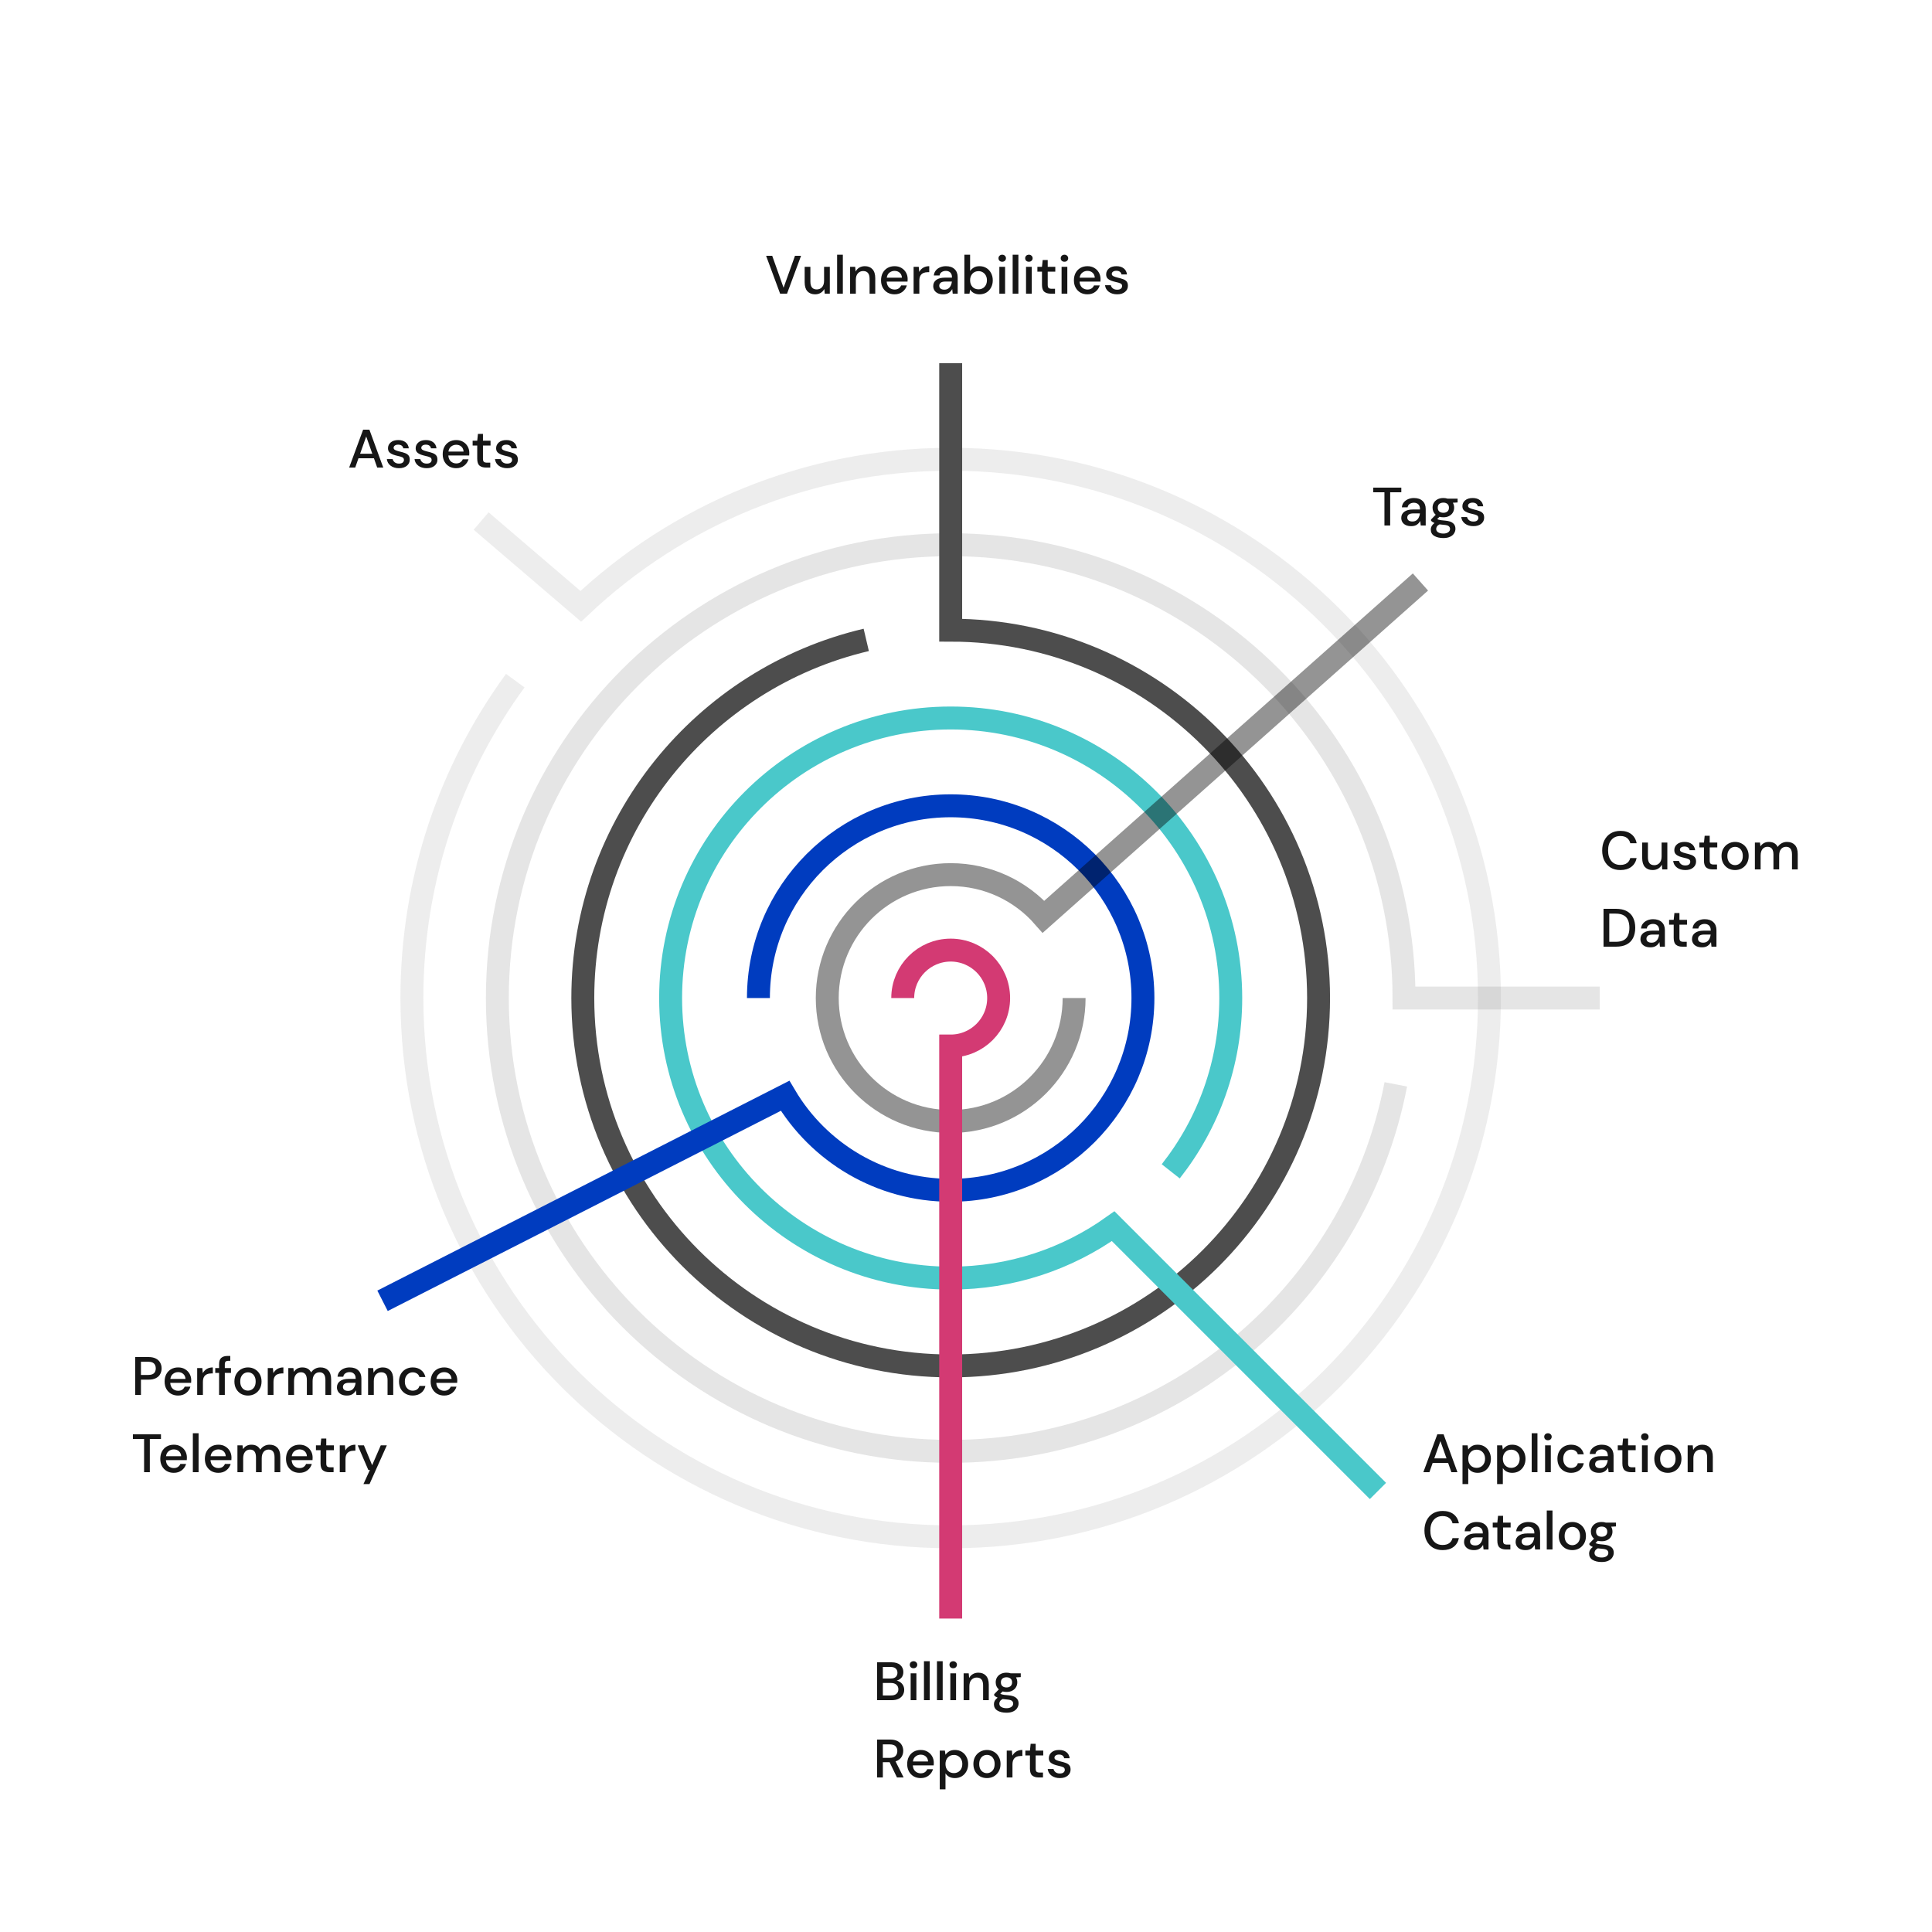 <svg width="500" height="500" viewBox="0 0 500 500" fill="none" xmlns="http://www.w3.org/2000/svg">
<path d="M124.517 134.844L150.306 156.912C175.281 133.321 208.969 118.858 246.035 118.858C323.043 118.858 385.47 181.285 385.47 258.293C385.47 335.301 323.043 397.728 246.035 397.728C169.027 397.728 106.6 335.301 106.6 258.293C106.6 227.581 116.53 199.188 133.353 176.15" stroke="#A5A5A5" stroke-opacity="0.2" stroke-width="5.933"/>
<path d="M414 258.292H363.357C363.357 193.497 310.831 140.971 246.036 140.971C181.241 140.971 128.715 193.497 128.715 258.292C128.715 323.087 181.241 375.613 246.036 375.613C303.194 375.613 350.805 334.739 361.234 280.626" stroke="#7D7D7D" stroke-opacity="0.2" stroke-width="5.933"/>
<path d="M246.037 94V163.087C298.619 163.087 341.245 205.713 341.245 258.294C341.245 310.876 298.619 353.502 246.037 353.502C193.455 353.502 150.829 310.876 150.829 258.294C150.829 213.232 182.135 175.482 224.184 165.606" stroke="#4D4D4D" stroke-width="5.933"/>
<path d="M356.613 385.859L288.09 317.336C276.231 325.798 261.715 330.776 246.037 330.776C206.007 330.776 173.556 298.325 173.556 258.295C173.556 218.265 206.007 185.814 246.037 185.814C286.067 185.814 318.518 218.265 318.518 258.295C318.518 275.226 312.713 290.8 302.985 303.138" stroke="#4AC8CA" stroke-width="5.933"/>
<path d="M196.28 258.293C196.28 230.814 218.556 208.538 246.035 208.538C273.513 208.538 295.789 230.814 295.789 258.293C295.789 285.771 273.513 308.047 246.035 308.047C227.791 308.047 211.841 298.229 203.181 283.587L99 336.646" stroke="#003CBF" stroke-width="5.933"/>
<path d="M277.978 258.295C277.978 275.936 263.677 290.237 246.036 290.237C228.395 290.237 214.094 275.936 214.094 258.295C214.094 240.654 228.395 226.353 246.036 226.353C255.618 226.353 264.214 230.572 270.068 237.254L367.609 150.619" stroke="black" stroke-opacity="0.42" stroke-width="5.933"/>
<path d="M233.626 258.296C233.626 251.442 239.183 245.886 246.037 245.886C252.891 245.886 258.447 251.442 258.447 258.296C258.447 265.15 252.891 270.707 246.037 270.707V418.877" stroke="#D33A73" stroke-width="5.933"/>
<path d="M226.994 440V430.2H230.69C231.707 430.2 232.477 430.438 233 430.914C233.523 431.39 233.784 431.987 233.784 432.706C233.784 433.331 233.616 433.831 233.28 434.204C232.944 434.568 232.538 434.815 232.062 434.946C232.435 435.021 232.767 435.17 233.056 435.394C233.355 435.618 233.588 435.898 233.756 436.234C233.924 436.57 234.008 436.934 234.008 437.326C234.008 437.83 233.882 438.287 233.63 438.698C233.387 439.099 233.028 439.417 232.552 439.65C232.076 439.883 231.493 440 230.802 440H226.994ZM228.478 434.4H230.508C231.077 434.4 231.511 434.269 231.81 434.008C232.109 433.737 232.258 433.369 232.258 432.902C232.258 432.445 232.109 432.081 231.81 431.81C231.521 431.539 231.077 431.404 230.48 431.404H228.478V434.4ZM228.478 438.782H230.606C231.203 438.782 231.665 438.642 231.992 438.362C232.328 438.082 232.496 437.69 232.496 437.186C232.496 436.682 232.323 436.285 231.978 435.996C231.633 435.697 231.166 435.548 230.578 435.548H228.478V438.782ZM236.419 431.74C236.139 431.74 235.905 431.656 235.719 431.488C235.541 431.311 235.453 431.091 235.453 430.83C235.453 430.569 235.541 430.354 235.719 430.186C235.905 430.009 236.139 429.92 236.419 429.92C236.699 429.92 236.927 430.009 237.105 430.186C237.291 430.354 237.385 430.569 237.385 430.83C237.385 431.091 237.291 431.311 237.105 431.488C236.927 431.656 236.699 431.74 236.419 431.74ZM235.677 440V433.056H237.161V440H235.677ZM239.12 440V429.92H240.604V440H239.12ZM242.483 440V429.92H243.967V440H242.483ZM246.686 431.74C246.406 431.74 246.173 431.656 245.986 431.488C245.809 431.311 245.72 431.091 245.72 430.83C245.72 430.569 245.809 430.354 245.986 430.186C246.173 430.009 246.406 429.92 246.686 429.92C246.966 429.92 247.195 430.009 247.372 430.186C247.559 430.354 247.652 430.569 247.652 430.83C247.652 431.091 247.559 431.311 247.372 431.488C247.195 431.656 246.966 431.74 246.686 431.74ZM245.944 440V433.056H247.428V440H245.944ZM249.387 440V433.056H250.703L250.815 434.274C251.03 433.845 251.343 433.509 251.753 433.266C252.173 433.014 252.654 432.888 253.195 432.888C254.035 432.888 254.693 433.149 255.169 433.672C255.655 434.195 255.897 434.974 255.897 436.01V440H254.427V436.164C254.427 434.82 253.877 434.148 252.775 434.148C252.225 434.148 251.767 434.344 251.403 434.736C251.049 435.128 250.871 435.688 250.871 436.416V440H249.387ZM260.487 437.872C260.123 437.872 259.787 437.83 259.479 437.746L258.877 438.334C258.98 438.399 259.106 438.455 259.255 438.502C259.404 438.549 259.614 438.591 259.885 438.628C260.156 438.665 260.524 438.703 260.991 438.74C261.915 438.824 262.582 439.048 262.993 439.412C263.404 439.767 263.609 440.243 263.609 440.84C263.609 441.251 263.497 441.638 263.273 442.002C263.058 442.375 262.718 442.674 262.251 442.898C261.794 443.131 261.206 443.248 260.487 443.248C259.516 443.248 258.728 443.061 258.121 442.688C257.524 442.324 257.225 441.769 257.225 441.022C257.225 440.733 257.3 440.443 257.449 440.154C257.608 439.874 257.855 439.608 258.191 439.356C257.995 439.272 257.822 439.183 257.673 439.09C257.533 438.987 257.407 438.885 257.295 438.782V438.446L258.499 437.214C257.958 436.747 257.687 436.136 257.687 435.38C257.687 434.923 257.794 434.507 258.009 434.134C258.233 433.751 258.555 433.448 258.975 433.224C259.395 433 259.899 432.888 260.487 432.888C260.879 432.888 261.243 432.944 261.579 433.056H264.169V434.036L262.937 434.106C263.161 434.489 263.273 434.913 263.273 435.38C263.273 435.847 263.161 436.267 262.937 436.64C262.722 437.013 262.405 437.312 261.985 437.536C261.574 437.76 261.075 437.872 260.487 437.872ZM260.487 436.71C260.916 436.71 261.262 436.598 261.523 436.374C261.794 436.141 261.929 435.814 261.929 435.394C261.929 434.965 261.794 434.638 261.523 434.414C261.262 434.19 260.916 434.078 260.487 434.078C260.048 434.078 259.694 434.19 259.423 434.414C259.162 434.638 259.031 434.965 259.031 435.394C259.031 435.814 259.162 436.141 259.423 436.374C259.694 436.598 260.048 436.71 260.487 436.71ZM258.625 440.882C258.625 441.283 258.802 441.582 259.157 441.778C259.512 441.983 259.955 442.086 260.487 442.086C261 442.086 261.416 441.974 261.733 441.75C262.05 441.535 262.209 441.246 262.209 440.882C262.209 440.611 262.102 440.378 261.887 440.182C261.672 439.995 261.266 439.879 260.669 439.832C260.221 439.804 259.824 439.762 259.479 439.706C259.152 439.883 258.928 440.075 258.807 440.28C258.686 440.485 258.625 440.686 258.625 440.882ZM226.994 460V450.2H230.368C231.143 450.2 231.777 450.331 232.272 450.592C232.776 450.853 233.149 451.208 233.392 451.656C233.635 452.095 233.756 452.585 233.756 453.126C233.756 453.733 233.593 454.283 233.266 454.778C232.949 455.273 232.449 455.627 231.768 455.842L233.854 460H232.132L230.228 456.052H228.478V460H226.994ZM228.478 454.932H230.284C230.956 454.932 231.446 454.769 231.754 454.442C232.071 454.115 232.23 453.691 232.23 453.168C232.23 452.645 232.076 452.23 231.768 451.922C231.46 451.605 230.961 451.446 230.27 451.446H228.478V454.932ZM238.28 460.168C237.598 460.168 236.992 460.019 236.46 459.72C235.937 459.412 235.526 458.987 235.228 458.446C234.929 457.905 234.78 457.275 234.78 456.556C234.78 455.828 234.924 455.189 235.214 454.638C235.512 454.087 235.923 453.658 236.446 453.35C236.978 453.042 237.594 452.888 238.294 452.888C238.975 452.888 239.568 453.042 240.072 453.35C240.576 453.649 240.968 454.05 241.248 454.554C241.528 455.058 241.668 455.613 241.668 456.22C241.668 456.313 241.663 456.416 241.654 456.528C241.654 456.631 241.649 456.747 241.64 456.878H236.236C236.282 457.55 236.502 458.063 236.894 458.418C237.295 458.763 237.757 458.936 238.28 458.936C238.7 458.936 239.05 458.843 239.33 458.656C239.619 458.46 239.834 458.199 239.974 457.872H241.458C241.271 458.525 240.898 459.071 240.338 459.51C239.787 459.949 239.101 460.168 238.28 460.168ZM238.28 454.106C237.785 454.106 237.346 454.255 236.964 454.554C236.581 454.843 236.348 455.282 236.264 455.87H240.184C240.156 455.329 239.964 454.899 239.61 454.582C239.255 454.265 238.812 454.106 238.28 454.106ZM243.208 463.08V453.056H244.538L244.692 454.134C244.916 453.807 245.224 453.518 245.616 453.266C246.008 453.014 246.512 452.888 247.128 452.888C247.8 452.888 248.392 453.047 248.906 453.364C249.419 453.681 249.82 454.115 250.11 454.666C250.408 455.217 250.558 455.842 250.558 456.542C250.558 457.242 250.408 457.867 250.11 458.418C249.82 458.959 249.419 459.389 248.906 459.706C248.392 460.014 247.795 460.168 247.114 460.168C246.572 460.168 246.092 460.061 245.672 459.846C245.261 459.631 244.934 459.328 244.692 458.936V463.08H243.208ZM246.862 458.88C247.496 458.88 248.019 458.665 248.43 458.236C248.84 457.797 249.046 457.228 249.046 456.528C249.046 456.071 248.952 455.665 248.766 455.31C248.579 454.955 248.322 454.68 247.996 454.484C247.669 454.279 247.291 454.176 246.862 454.176C246.227 454.176 245.704 454.395 245.294 454.834C244.892 455.273 244.692 455.837 244.692 456.528C244.692 457.228 244.892 457.797 245.294 458.236C245.704 458.665 246.227 458.88 246.862 458.88ZM255.411 460.168C254.748 460.168 254.151 460.019 253.619 459.72C253.096 459.412 252.681 458.987 252.373 458.446C252.065 457.895 251.911 457.256 251.911 456.528C251.911 455.8 252.065 455.165 252.373 454.624C252.69 454.073 253.115 453.649 253.647 453.35C254.179 453.042 254.771 452.888 255.425 452.888C256.087 452.888 256.68 453.042 257.203 453.35C257.735 453.649 258.155 454.073 258.463 454.624C258.78 455.165 258.939 455.8 258.939 456.528C258.939 457.256 258.78 457.895 258.463 458.446C258.155 458.987 257.735 459.412 257.203 459.72C256.671 460.019 256.073 460.168 255.411 460.168ZM255.411 458.894C255.765 458.894 256.092 458.805 256.391 458.628C256.699 458.451 256.946 458.189 257.133 457.844C257.319 457.489 257.413 457.051 257.413 456.528C257.413 456.005 257.319 455.571 257.133 455.226C256.955 454.871 256.713 454.605 256.405 454.428C256.106 454.251 255.779 454.162 255.425 454.162C255.07 454.162 254.739 454.251 254.431 454.428C254.132 454.605 253.889 454.871 253.703 455.226C253.516 455.571 253.423 456.005 253.423 456.528C253.423 457.051 253.516 457.489 253.703 457.844C253.889 458.189 254.132 458.451 254.431 458.628C254.729 458.805 255.056 458.894 255.411 458.894ZM260.543 460V453.056H261.873L261.999 454.372C262.242 453.915 262.578 453.555 263.007 453.294C263.446 453.023 263.973 452.888 264.589 452.888V454.442H264.183C263.773 454.442 263.404 454.512 263.077 454.652C262.76 454.783 262.503 455.011 262.307 455.338C262.121 455.655 262.027 456.099 262.027 456.668V460H260.543ZM268.774 460C268.092 460 267.551 459.837 267.15 459.51C266.748 459.174 266.548 458.581 266.548 457.732V454.302H265.358V453.056H266.548L266.73 451.292H268.032V453.056H269.992V454.302H268.032V457.732C268.032 458.115 268.111 458.381 268.27 458.53C268.438 458.67 268.722 458.74 269.124 458.74H269.922V460H268.774ZM274.294 460.168C273.417 460.168 272.693 459.953 272.124 459.524C271.555 459.095 271.228 458.525 271.144 457.816H272.642C272.717 458.133 272.894 458.409 273.174 458.642C273.454 458.866 273.823 458.978 274.28 458.978C274.728 458.978 275.055 458.885 275.26 458.698C275.465 458.511 275.568 458.297 275.568 458.054C275.568 457.699 275.423 457.461 275.134 457.34C274.854 457.209 274.462 457.093 273.958 456.99C273.566 456.906 273.174 456.794 272.782 456.654C272.399 456.514 272.077 456.318 271.816 456.066C271.564 455.805 271.438 455.455 271.438 455.016C271.438 454.409 271.671 453.905 272.138 453.504C272.605 453.093 273.258 452.888 274.098 452.888C274.873 452.888 275.498 453.075 275.974 453.448C276.459 453.821 276.744 454.349 276.828 455.03H275.4C275.353 454.731 275.213 454.498 274.98 454.33C274.756 454.162 274.453 454.078 274.07 454.078C273.697 454.078 273.407 454.157 273.202 454.316C272.997 454.465 272.894 454.661 272.894 454.904C272.894 455.147 273.034 455.338 273.314 455.478C273.603 455.618 273.981 455.744 274.448 455.856C274.915 455.959 275.344 456.08 275.736 456.22C276.137 456.351 276.459 456.547 276.702 456.808C276.945 457.069 277.066 457.452 277.066 457.956C277.075 458.591 276.828 459.118 276.324 459.538C275.829 459.958 275.153 460.168 274.294 460.168Z" fill="#161616"/>
<path d="M34.994 361V351.2H38.424C39.189 351.2 39.824 351.331 40.328 351.592C40.832 351.844 41.205 352.194 41.448 352.642C41.7 353.081 41.826 353.58 41.826 354.14C41.826 354.672 41.705 355.162 41.462 355.61C41.229 356.049 40.86 356.399 40.356 356.66C39.852 356.921 39.208 357.052 38.424 357.052H36.478V361H34.994ZM36.478 355.834H38.354C39.054 355.834 39.553 355.685 39.852 355.386C40.16 355.078 40.314 354.663 40.314 354.14C40.314 353.599 40.16 353.179 39.852 352.88C39.553 352.572 39.054 352.418 38.354 352.418H36.478V355.834ZM46.102 361.168C45.421 361.168 44.814 361.019 44.282 360.72C43.759 360.412 43.349 359.987 43.05 359.446C42.751 358.905 42.602 358.275 42.602 357.556C42.602 356.828 42.747 356.189 43.036 355.638C43.335 355.087 43.745 354.658 44.268 354.35C44.8 354.042 45.416 353.888 46.116 353.888C46.797 353.888 47.39 354.042 47.894 354.35C48.398 354.649 48.79 355.05 49.07 355.554C49.35 356.058 49.49 356.613 49.49 357.22C49.49 357.313 49.485 357.416 49.476 357.528C49.476 357.631 49.471 357.747 49.462 357.878H44.058C44.105 358.55 44.324 359.063 44.716 359.418C45.117 359.763 45.579 359.936 46.102 359.936C46.522 359.936 46.872 359.843 47.152 359.656C47.441 359.46 47.656 359.199 47.796 358.872H49.28C49.093 359.525 48.72 360.071 48.16 360.51C47.609 360.949 46.923 361.168 46.102 361.168ZM46.102 355.106C45.607 355.106 45.169 355.255 44.786 355.554C44.403 355.843 44.17 356.282 44.086 356.87H48.006C47.978 356.329 47.787 355.899 47.432 355.582C47.077 355.265 46.634 355.106 46.102 355.106ZM51.03 361V354.056H52.36L52.486 355.372C52.728 354.915 53.065 354.555 53.494 354.294C53.932 354.023 54.46 353.888 55.076 353.888V355.442H54.67C54.259 355.442 53.891 355.512 53.564 355.652C53.246 355.783 52.99 356.011 52.794 356.338C52.607 356.655 52.514 357.099 52.514 357.668V361H51.03ZM56.698 361V355.302H55.704V354.056H56.698V353.048C56.698 352.292 56.885 351.751 57.258 351.424C57.641 351.088 58.178 350.92 58.868 350.92H59.596V352.18H59.092C58.766 352.18 58.532 352.25 58.392 352.39C58.252 352.521 58.182 352.745 58.182 353.062V354.056H59.778V355.302H58.182V361H56.698ZM64.163 361.168C63.5 361.168 62.903 361.019 62.371 360.72C61.848 360.412 61.433 359.987 61.125 359.446C60.817 358.895 60.663 358.256 60.663 357.528C60.663 356.8 60.817 356.165 61.125 355.624C61.442 355.073 61.867 354.649 62.399 354.35C62.931 354.042 63.523 353.888 64.177 353.888C64.839 353.888 65.432 354.042 65.955 354.35C66.487 354.649 66.907 355.073 67.215 355.624C67.532 356.165 67.691 356.8 67.691 357.528C67.691 358.256 67.532 358.895 67.215 359.446C66.907 359.987 66.487 360.412 65.955 360.72C65.423 361.019 64.825 361.168 64.163 361.168ZM64.163 359.894C64.517 359.894 64.844 359.805 65.143 359.628C65.451 359.451 65.698 359.189 65.885 358.844C66.071 358.489 66.165 358.051 66.165 357.528C66.165 357.005 66.071 356.571 65.885 356.226C65.707 355.871 65.465 355.605 65.157 355.428C64.858 355.251 64.531 355.162 64.177 355.162C63.822 355.162 63.491 355.251 63.183 355.428C62.884 355.605 62.641 355.871 62.455 356.226C62.268 356.571 62.175 357.005 62.175 357.528C62.175 358.051 62.268 358.489 62.455 358.844C62.641 359.189 62.884 359.451 63.183 359.628C63.481 359.805 63.808 359.894 64.163 359.894ZM69.295 361V354.056H70.625L70.751 355.372C70.994 354.915 71.33 354.555 71.759 354.294C72.198 354.023 72.725 353.888 73.341 353.888V355.442H72.935C72.525 355.442 72.156 355.512 71.829 355.652C71.512 355.783 71.255 356.011 71.059 356.338C70.873 356.655 70.779 357.099 70.779 357.668V361H69.295ZM74.614 361V354.056H75.93L76.056 355.036C76.28 354.681 76.574 354.401 76.938 354.196C77.311 353.991 77.74 353.888 78.226 353.888C79.327 353.888 80.092 354.322 80.522 355.19C80.774 354.789 81.11 354.471 81.53 354.238C81.959 354.005 82.421 353.888 82.916 353.888C83.784 353.888 84.465 354.149 84.96 354.672C85.454 355.195 85.702 355.974 85.702 357.01V361H84.218V357.164C84.218 355.82 83.704 355.148 82.678 355.148C82.155 355.148 81.726 355.344 81.39 355.736C81.063 356.128 80.9 356.688 80.9 357.416V361H79.416V357.164C79.416 355.82 78.898 355.148 77.862 355.148C77.348 355.148 76.924 355.344 76.588 355.736C76.261 356.128 76.098 356.688 76.098 357.416V361H74.614ZM89.79 361.168C89.202 361.168 88.717 361.07 88.334 360.874C87.951 360.678 87.667 360.421 87.48 360.104C87.293 359.777 87.2 359.423 87.2 359.04C87.2 358.368 87.461 357.836 87.984 357.444C88.507 357.052 89.253 356.856 90.224 356.856H92.044V356.73C92.044 356.189 91.895 355.783 91.596 355.512C91.307 355.241 90.929 355.106 90.462 355.106C90.051 355.106 89.692 355.209 89.384 355.414C89.085 355.61 88.903 355.904 88.838 356.296H87.354C87.401 355.792 87.569 355.363 87.858 355.008C88.157 354.644 88.53 354.369 88.978 354.182C89.435 353.986 89.935 353.888 90.476 353.888C91.447 353.888 92.198 354.145 92.73 354.658C93.262 355.162 93.528 355.853 93.528 356.73V361H92.24L92.114 359.81C91.918 360.193 91.633 360.515 91.26 360.776C90.887 361.037 90.397 361.168 89.79 361.168ZM90.084 359.964C90.485 359.964 90.821 359.871 91.092 359.684C91.372 359.488 91.587 359.231 91.736 358.914C91.895 358.597 91.993 358.247 92.03 357.864H90.378C89.79 357.864 89.37 357.967 89.118 358.172C88.875 358.377 88.754 358.634 88.754 358.942C88.754 359.259 88.871 359.511 89.104 359.698C89.347 359.875 89.673 359.964 90.084 359.964ZM95.258 361V354.056H96.574L96.686 355.274C96.901 354.845 97.214 354.509 97.624 354.266C98.044 354.014 98.525 353.888 99.066 353.888C99.906 353.888 100.564 354.149 101.04 354.672C101.526 355.195 101.768 355.974 101.768 357.01V361H100.298V357.164C100.298 355.82 99.748 355.148 98.646 355.148C98.096 355.148 97.638 355.344 97.274 355.736C96.92 356.128 96.742 356.688 96.742 357.416V361H95.258ZM106.806 361.168C106.125 361.168 105.513 361.014 104.972 360.706C104.44 360.398 104.02 359.973 103.712 359.432C103.413 358.881 103.264 358.247 103.264 357.528C103.264 356.809 103.413 356.179 103.712 355.638C104.02 355.087 104.44 354.658 104.972 354.35C105.513 354.042 106.125 353.888 106.806 353.888C107.665 353.888 108.383 354.112 108.962 354.56C109.55 355.008 109.928 355.615 110.096 356.38H108.542C108.449 355.997 108.243 355.699 107.926 355.484C107.609 355.269 107.235 355.162 106.806 355.162C106.442 355.162 106.106 355.255 105.798 355.442C105.49 355.619 105.243 355.885 105.056 356.24C104.869 356.585 104.776 357.015 104.776 357.528C104.776 358.041 104.869 358.475 105.056 358.83C105.243 359.175 105.49 359.441 105.798 359.628C106.106 359.815 106.442 359.908 106.806 359.908C107.235 359.908 107.609 359.801 107.926 359.586C108.243 359.371 108.449 359.068 108.542 358.676H110.096C109.937 359.423 109.564 360.025 108.976 360.482C108.388 360.939 107.665 361.168 106.806 361.168ZM114.954 361.168C114.272 361.168 113.666 361.019 113.134 360.72C112.611 360.412 112.2 359.987 111.902 359.446C111.603 358.905 111.454 358.275 111.454 357.556C111.454 356.828 111.598 356.189 111.888 355.638C112.186 355.087 112.597 354.658 113.12 354.35C113.652 354.042 114.268 353.888 114.968 353.888C115.649 353.888 116.242 354.042 116.746 354.35C117.25 354.649 117.642 355.05 117.922 355.554C118.202 356.058 118.342 356.613 118.342 357.22C118.342 357.313 118.337 357.416 118.328 357.528C118.328 357.631 118.323 357.747 118.314 357.878H112.91C112.956 358.55 113.176 359.063 113.568 359.418C113.969 359.763 114.431 359.936 114.954 359.936C115.374 359.936 115.724 359.843 116.004 359.656C116.293 359.46 116.508 359.199 116.648 358.872H118.132C117.945 359.525 117.572 360.071 117.012 360.51C116.461 360.949 115.775 361.168 114.954 361.168ZM114.954 355.106C114.459 355.106 114.02 355.255 113.638 355.554C113.255 355.843 113.022 356.282 112.938 356.87H116.858C116.83 356.329 116.638 355.899 116.284 355.582C115.929 355.265 115.486 355.106 114.954 355.106ZM37.29 381V372.404H34.392V371.2H41.658V372.404H38.774V381H37.29ZM44.981 381.168C44.3 381.168 43.693 381.019 43.161 380.72C42.638 380.412 42.228 379.987 41.929 379.446C41.63 378.905 41.481 378.275 41.481 377.556C41.481 376.828 41.626 376.189 41.915 375.638C42.214 375.087 42.624 374.658 43.147 374.35C43.679 374.042 44.295 373.888 44.995 373.888C45.676 373.888 46.269 374.042 46.773 374.35C47.277 374.649 47.669 375.05 47.949 375.554C48.229 376.058 48.369 376.613 48.369 377.22C48.369 377.313 48.364 377.416 48.355 377.528C48.355 377.631 48.35 377.747 48.341 377.878H42.937C42.984 378.55 43.203 379.063 43.595 379.418C43.996 379.763 44.458 379.936 44.981 379.936C45.401 379.936 45.751 379.843 46.031 379.656C46.32 379.46 46.535 379.199 46.675 378.872H48.159C47.972 379.525 47.599 380.071 47.039 380.51C46.488 380.949 45.802 381.168 44.981 381.168ZM44.981 375.106C44.486 375.106 44.048 375.255 43.665 375.554C43.282 375.843 43.049 376.282 42.965 376.87H46.885C46.857 376.329 46.666 375.899 46.311 375.582C45.956 375.265 45.513 375.106 44.981 375.106ZM49.909 381V370.92H51.393V381H49.909ZM56.52 381.168C55.839 381.168 55.232 381.019 54.7 380.72C54.177 380.412 53.767 379.987 53.468 379.446C53.169 378.905 53.02 378.275 53.02 377.556C53.02 376.828 53.165 376.189 53.454 375.638C53.753 375.087 54.163 374.658 54.686 374.35C55.218 374.042 55.834 373.888 56.534 373.888C57.215 373.888 57.808 374.042 58.312 374.35C58.816 374.649 59.208 375.05 59.488 375.554C59.768 376.058 59.908 376.613 59.908 377.22C59.908 377.313 59.903 377.416 59.894 377.528C59.894 377.631 59.889 377.747 59.88 377.878H54.476C54.523 378.55 54.742 379.063 55.134 379.418C55.535 379.763 55.997 379.936 56.52 379.936C56.94 379.936 57.29 379.843 57.57 379.656C57.859 379.46 58.074 379.199 58.214 378.872H59.698C59.511 379.525 59.138 380.071 58.578 380.51C58.027 380.949 57.341 381.168 56.52 381.168ZM56.52 375.106C56.025 375.106 55.587 375.255 55.204 375.554C54.821 375.843 54.588 376.282 54.504 376.87H58.424C58.396 376.329 58.205 375.899 57.85 375.582C57.495 375.265 57.052 375.106 56.52 375.106ZM61.448 381V374.056H62.764L62.89 375.036C63.114 374.681 63.408 374.401 63.772 374.196C64.145 373.991 64.574 373.888 65.06 373.888C66.161 373.888 66.926 374.322 67.356 375.19C67.608 374.789 67.944 374.471 68.364 374.238C68.793 374.005 69.255 373.888 69.75 373.888C70.618 373.888 71.299 374.149 71.794 374.672C72.288 375.195 72.536 375.974 72.536 377.01V381H71.052V377.164C71.052 375.82 70.538 375.148 69.512 375.148C68.989 375.148 68.56 375.344 68.224 375.736C67.897 376.128 67.734 376.688 67.734 377.416V381H66.25V377.164C66.25 375.82 65.732 375.148 64.696 375.148C64.182 375.148 63.758 375.344 63.422 375.736C63.095 376.128 62.932 376.688 62.932 377.416V381H61.448ZM77.52 381.168C76.839 381.168 76.232 381.019 75.7 380.72C75.177 380.412 74.767 379.987 74.468 379.446C74.169 378.905 74.02 378.275 74.02 377.556C74.02 376.828 74.165 376.189 74.454 375.638C74.753 375.087 75.163 374.658 75.686 374.35C76.218 374.042 76.834 373.888 77.534 373.888C78.215 373.888 78.808 374.042 79.312 374.35C79.816 374.649 80.208 375.05 80.488 375.554C80.768 376.058 80.908 376.613 80.908 377.22C80.908 377.313 80.903 377.416 80.894 377.528C80.894 377.631 80.889 377.747 80.88 377.878H75.476C75.523 378.55 75.742 379.063 76.134 379.418C76.535 379.763 76.997 379.936 77.52 379.936C77.94 379.936 78.29 379.843 78.57 379.656C78.859 379.46 79.074 379.199 79.214 378.872H80.698C80.511 379.525 80.138 380.071 79.578 380.51C79.027 380.949 78.341 381.168 77.52 381.168ZM77.52 375.106C77.025 375.106 76.587 375.255 76.204 375.554C75.821 375.843 75.588 376.282 75.504 376.87H79.424C79.396 376.329 79.205 375.899 78.85 375.582C78.495 375.265 78.052 375.106 77.52 375.106ZM85.182 381C84.501 381 83.959 380.837 83.558 380.51C83.157 380.174 82.956 379.581 82.956 378.732V375.302H81.766V374.056H82.956L83.138 372.292H84.44V374.056H86.4V375.302H84.44V378.732C84.44 379.115 84.519 379.381 84.678 379.53C84.846 379.67 85.131 379.74 85.532 379.74H86.33V381H85.182ZM87.93 381V374.056H89.26L89.386 375.372C89.629 374.915 89.965 374.555 90.394 374.294C90.833 374.023 91.36 373.888 91.976 373.888V375.442H91.57C91.159 375.442 90.791 375.512 90.464 375.652C90.147 375.783 89.89 376.011 89.694 376.338C89.507 376.655 89.414 377.099 89.414 377.668V381H87.93ZM94.061 384.08L95.727 380.426H95.32L92.576 374.056H94.186L96.314 379.194L98.54 374.056H100.109L95.629 384.08H94.061Z" fill="#161616"/>
<path d="M90.364 121L93.976 111.2H95.6L99.184 121H97.616L96.776 118.606H92.772L91.932 121H90.364ZM93.192 117.43H96.356L94.774 112.964L93.192 117.43ZM103.267 121.168C102.389 121.168 101.666 120.953 101.097 120.524C100.527 120.095 100.201 119.525 100.117 118.816H101.615C101.689 119.133 101.867 119.409 102.147 119.642C102.427 119.866 102.795 119.978 103.253 119.978C103.701 119.978 104.027 119.885 104.233 119.698C104.438 119.511 104.541 119.297 104.541 119.054C104.541 118.699 104.396 118.461 104.107 118.34C103.827 118.209 103.435 118.093 102.931 117.99C102.539 117.906 102.147 117.794 101.755 117.654C101.372 117.514 101.05 117.318 100.789 117.066C100.537 116.805 100.411 116.455 100.411 116.016C100.411 115.409 100.644 114.905 101.111 114.504C101.577 114.093 102.231 113.888 103.071 113.888C103.845 113.888 104.471 114.075 104.947 114.448C105.432 114.821 105.717 115.349 105.801 116.03H104.373C104.326 115.731 104.186 115.498 103.953 115.33C103.729 115.162 103.425 115.078 103.043 115.078C102.669 115.078 102.38 115.157 102.175 115.316C101.969 115.465 101.867 115.661 101.867 115.904C101.867 116.147 102.007 116.338 102.287 116.478C102.576 116.618 102.954 116.744 103.421 116.856C103.887 116.959 104.317 117.08 104.709 117.22C105.11 117.351 105.432 117.547 105.675 117.808C105.917 118.069 106.039 118.452 106.039 118.956C106.048 119.591 105.801 120.118 105.297 120.538C104.802 120.958 104.125 121.168 103.267 121.168ZM110.431 121.168C109.553 121.168 108.83 120.953 108.261 120.524C107.691 120.095 107.365 119.525 107.281 118.816H108.779C108.853 119.133 109.031 119.409 109.311 119.642C109.591 119.866 109.959 119.978 110.417 119.978C110.865 119.978 111.191 119.885 111.397 119.698C111.602 119.511 111.705 119.297 111.705 119.054C111.705 118.699 111.56 118.461 111.271 118.34C110.991 118.209 110.599 118.093 110.095 117.99C109.703 117.906 109.311 117.794 108.919 117.654C108.536 117.514 108.214 117.318 107.953 117.066C107.701 116.805 107.575 116.455 107.575 116.016C107.575 115.409 107.808 114.905 108.275 114.504C108.741 114.093 109.395 113.888 110.235 113.888C111.009 113.888 111.635 114.075 112.111 114.448C112.596 114.821 112.881 115.349 112.965 116.03H111.537C111.49 115.731 111.35 115.498 111.117 115.33C110.893 115.162 110.589 115.078 110.207 115.078C109.833 115.078 109.544 115.157 109.339 115.316C109.133 115.465 109.031 115.661 109.031 115.904C109.031 116.147 109.171 116.338 109.451 116.478C109.74 116.618 110.118 116.744 110.585 116.856C111.051 116.959 111.481 117.08 111.873 117.22C112.274 117.351 112.596 117.547 112.839 117.808C113.081 118.069 113.203 118.452 113.203 118.956C113.212 119.591 112.965 120.118 112.461 120.538C111.966 120.958 111.289 121.168 110.431 121.168ZM118.071 121.168C117.389 121.168 116.783 121.019 116.251 120.72C115.728 120.412 115.317 119.987 115.019 119.446C114.72 118.905 114.571 118.275 114.571 117.556C114.571 116.828 114.715 116.189 115.005 115.638C115.303 115.087 115.714 114.658 116.237 114.35C116.769 114.042 117.385 113.888 118.085 113.888C118.766 113.888 119.359 114.042 119.863 114.35C120.367 114.649 120.759 115.05 121.039 115.554C121.319 116.058 121.459 116.613 121.459 117.22C121.459 117.313 121.454 117.416 121.445 117.528C121.445 117.631 121.44 117.747 121.431 117.878H116.027C116.073 118.55 116.293 119.063 116.685 119.418C117.086 119.763 117.548 119.936 118.071 119.936C118.491 119.936 118.841 119.843 119.121 119.656C119.41 119.46 119.625 119.199 119.765 118.872H121.249C121.062 119.525 120.689 120.071 120.129 120.51C119.578 120.949 118.892 121.168 118.071 121.168ZM118.071 115.106C117.576 115.106 117.137 115.255 116.755 115.554C116.372 115.843 116.139 116.282 116.055 116.87H119.975C119.947 116.329 119.755 115.899 119.401 115.582C119.046 115.265 118.603 115.106 118.071 115.106ZM125.733 121C125.051 121 124.51 120.837 124.109 120.51C123.707 120.174 123.507 119.581 123.507 118.732V115.302H122.317V114.056H123.507L123.689 112.292H124.991V114.056H126.951V115.302H124.991V118.732C124.991 119.115 125.07 119.381 125.229 119.53C125.397 119.67 125.681 119.74 126.083 119.74H126.881V121H125.733ZM131.253 121.168C130.376 121.168 129.652 120.953 129.083 120.524C128.514 120.095 128.187 119.525 128.103 118.816H129.601C129.676 119.133 129.853 119.409 130.133 119.642C130.413 119.866 130.782 119.978 131.239 119.978C131.687 119.978 132.014 119.885 132.219 119.698C132.424 119.511 132.527 119.297 132.527 119.054C132.527 118.699 132.382 118.461 132.093 118.34C131.813 118.209 131.421 118.093 130.917 117.99C130.525 117.906 130.133 117.794 129.741 117.654C129.358 117.514 129.036 117.318 128.775 117.066C128.523 116.805 128.397 116.455 128.397 116.016C128.397 115.409 128.63 114.905 129.097 114.504C129.564 114.093 130.217 113.888 131.057 113.888C131.832 113.888 132.457 114.075 132.933 114.448C133.418 114.821 133.703 115.349 133.787 116.03H132.359C132.312 115.731 132.172 115.498 131.939 115.33C131.715 115.162 131.412 115.078 131.029 115.078C130.656 115.078 130.366 115.157 130.161 115.316C129.956 115.465 129.853 115.661 129.853 115.904C129.853 116.147 129.993 116.338 130.273 116.478C130.562 116.618 130.94 116.744 131.407 116.856C131.874 116.959 132.303 117.08 132.695 117.22C133.096 117.351 133.418 117.547 133.661 117.808C133.904 118.069 134.025 118.452 134.025 118.956C134.034 119.591 133.787 120.118 133.283 120.538C132.788 120.958 132.112 121.168 131.253 121.168Z" fill="#161616"/>
<path d="M358.29 136V127.404H355.392V126.2H362.658V127.404H359.774V136H358.29ZM365.235 136.168C364.647 136.168 364.162 136.07 363.779 135.874C363.397 135.678 363.112 135.421 362.925 135.104C362.739 134.777 362.645 134.423 362.645 134.04C362.645 133.368 362.907 132.836 363.429 132.444C363.952 132.052 364.699 131.856 365.669 131.856H367.489V131.73C367.489 131.189 367.34 130.783 367.041 130.512C366.752 130.241 366.374 130.106 365.907 130.106C365.497 130.106 365.137 130.209 364.829 130.414C364.531 130.61 364.349 130.904 364.283 131.296H362.799C362.846 130.792 363.014 130.363 363.303 130.008C363.602 129.644 363.975 129.369 364.423 129.182C364.881 128.986 365.38 128.888 365.921 128.888C366.892 128.888 367.643 129.145 368.175 129.658C368.707 130.162 368.973 130.853 368.973 131.73V136H367.685L367.559 134.81C367.363 135.193 367.079 135.515 366.705 135.776C366.332 136.037 365.842 136.168 365.235 136.168ZM365.529 134.964C365.931 134.964 366.267 134.871 366.537 134.684C366.817 134.488 367.032 134.231 367.181 133.914C367.34 133.597 367.438 133.247 367.475 132.864H365.823C365.235 132.864 364.815 132.967 364.563 133.172C364.321 133.377 364.199 133.634 364.199 133.942C364.199 134.259 364.316 134.511 364.549 134.698C364.792 134.875 365.119 134.964 365.529 134.964ZM373.546 133.872C373.182 133.872 372.846 133.83 372.538 133.746L371.936 134.334C372.038 134.399 372.164 134.455 372.314 134.502C372.463 134.549 372.673 134.591 372.944 134.628C373.214 134.665 373.583 134.703 374.05 134.74C374.974 134.824 375.641 135.048 376.052 135.412C376.462 135.767 376.668 136.243 376.668 136.84C376.668 137.251 376.556 137.638 376.332 138.002C376.117 138.375 375.776 138.674 375.31 138.898C374.852 139.131 374.264 139.248 373.546 139.248C372.575 139.248 371.786 139.061 371.18 138.688C370.582 138.324 370.284 137.769 370.284 137.022C370.284 136.733 370.358 136.443 370.508 136.154C370.666 135.874 370.914 135.608 371.25 135.356C371.054 135.272 370.881 135.183 370.732 135.09C370.592 134.987 370.466 134.885 370.354 134.782V134.446L371.558 133.214C371.016 132.747 370.746 132.136 370.746 131.38C370.746 130.923 370.853 130.507 371.068 130.134C371.292 129.751 371.614 129.448 372.034 129.224C372.454 129 372.958 128.888 373.546 128.888C373.938 128.888 374.302 128.944 374.638 129.056H377.228V130.036L375.996 130.106C376.22 130.489 376.332 130.913 376.332 131.38C376.332 131.847 376.22 132.267 375.996 132.64C375.781 133.013 375.464 133.312 375.044 133.536C374.633 133.76 374.134 133.872 373.546 133.872ZM373.546 132.71C373.975 132.71 374.32 132.598 374.582 132.374C374.852 132.141 374.988 131.814 374.988 131.394C374.988 130.965 374.852 130.638 374.582 130.414C374.32 130.19 373.975 130.078 373.546 130.078C373.107 130.078 372.752 130.19 372.482 130.414C372.22 130.638 372.09 130.965 372.09 131.394C372.09 131.814 372.22 132.141 372.482 132.374C372.752 132.598 373.107 132.71 373.546 132.71ZM371.684 136.882C371.684 137.283 371.861 137.582 372.216 137.778C372.57 137.983 373.014 138.086 373.546 138.086C374.059 138.086 374.474 137.974 374.792 137.75C375.109 137.535 375.268 137.246 375.268 136.882C375.268 136.611 375.16 136.378 374.946 136.182C374.731 135.995 374.325 135.879 373.728 135.832C373.28 135.804 372.883 135.762 372.538 135.706C372.211 135.883 371.987 136.075 371.866 136.28C371.744 136.485 371.684 136.686 371.684 136.882ZM381.323 136.168C380.446 136.168 379.723 135.953 379.153 135.524C378.584 135.095 378.257 134.525 378.173 133.816H379.671C379.746 134.133 379.923 134.409 380.203 134.642C380.483 134.866 380.852 134.978 381.309 134.978C381.757 134.978 382.084 134.885 382.289 134.698C382.495 134.511 382.597 134.297 382.597 134.054C382.597 133.699 382.453 133.461 382.163 133.34C381.883 133.209 381.491 133.093 380.987 132.99C380.595 132.906 380.203 132.794 379.811 132.654C379.429 132.514 379.107 132.318 378.845 132.066C378.593 131.805 378.467 131.455 378.467 131.016C378.467 130.409 378.701 129.905 379.167 129.504C379.634 129.093 380.287 128.888 381.127 128.888C381.902 128.888 382.527 129.075 383.003 129.448C383.489 129.821 383.773 130.349 383.857 131.03H382.429C382.383 130.731 382.243 130.498 382.009 130.33C381.785 130.162 381.482 130.078 381.099 130.078C380.726 130.078 380.437 130.157 380.231 130.316C380.026 130.465 379.923 130.661 379.923 130.904C379.923 131.147 380.063 131.338 380.343 131.478C380.633 131.618 381.011 131.744 381.477 131.856C381.944 131.959 382.373 132.08 382.765 132.22C383.167 132.351 383.489 132.547 383.731 132.808C383.974 133.069 384.095 133.452 384.095 133.956C384.105 134.591 383.857 135.118 383.353 135.538C382.859 135.958 382.182 136.168 381.323 136.168Z" fill="#161616"/>
<path d="M201.892 76L198.266 66.2H199.848L202.788 74.46L205.742 66.2H207.31L203.684 76H201.892ZM210.947 76.168C210.107 76.168 209.445 75.907 208.959 75.384C208.483 74.861 208.245 74.082 208.245 73.046V69.056H209.729V72.892C209.729 74.236 210.28 74.908 211.381 74.908C211.932 74.908 212.385 74.712 212.739 74.32C213.094 73.928 213.271 73.368 213.271 72.64V69.056H214.755V76H213.439L213.327 74.782C213.113 75.211 212.795 75.552 212.375 75.804C211.965 76.047 211.489 76.168 210.947 76.168ZM216.643 76V65.92H218.127V76H216.643ZM220.006 76V69.056H221.322L221.434 70.274C221.649 69.845 221.962 69.509 222.372 69.266C222.792 69.014 223.273 68.888 223.814 68.888C224.654 68.888 225.312 69.149 225.788 69.672C226.274 70.195 226.516 70.974 226.516 72.01V76H225.046V72.164C225.046 70.82 224.496 70.148 223.394 70.148C222.844 70.148 222.386 70.344 222.022 70.736C221.668 71.128 221.49 71.688 221.49 72.416V76H220.006ZM231.512 76.168C230.831 76.168 230.224 76.019 229.692 75.72C229.17 75.412 228.759 74.987 228.46 74.446C228.162 73.905 228.012 73.275 228.012 72.556C228.012 71.828 228.157 71.189 228.446 70.638C228.745 70.087 229.156 69.658 229.678 69.35C230.21 69.042 230.826 68.888 231.526 68.888C232.208 68.888 232.8 69.042 233.304 69.35C233.808 69.649 234.2 70.05 234.48 70.554C234.76 71.058 234.9 71.613 234.9 72.22C234.9 72.313 234.896 72.416 234.886 72.528C234.886 72.631 234.882 72.747 234.872 72.878H229.468C229.515 73.55 229.734 74.063 230.126 74.418C230.528 74.763 230.99 74.936 231.512 74.936C231.932 74.936 232.282 74.843 232.562 74.656C232.852 74.46 233.066 74.199 233.206 73.872H234.69C234.504 74.525 234.13 75.071 233.57 75.51C233.02 75.949 232.334 76.168 231.512 76.168ZM231.512 70.106C231.018 70.106 230.579 70.255 230.196 70.554C229.814 70.843 229.58 71.282 229.496 71.87H233.416C233.388 71.329 233.197 70.899 232.842 70.582C232.488 70.265 232.044 70.106 231.512 70.106ZM236.44 76V69.056H237.77L237.896 70.372C238.139 69.915 238.475 69.555 238.904 69.294C239.343 69.023 239.87 68.888 240.486 68.888V70.442H240.08C239.669 70.442 239.301 70.512 238.974 70.652C238.657 70.783 238.4 71.011 238.204 71.338C238.017 71.655 237.924 72.099 237.924 72.668V76H236.44ZM244.11 76.168C243.522 76.168 243.037 76.07 242.654 75.874C242.272 75.678 241.987 75.421 241.8 75.104C241.614 74.777 241.52 74.423 241.52 74.04C241.52 73.368 241.782 72.836 242.304 72.444C242.827 72.052 243.574 71.856 244.544 71.856H246.364V71.73C246.364 71.189 246.215 70.783 245.916 70.512C245.627 70.241 245.249 70.106 244.782 70.106C244.372 70.106 244.012 70.209 243.704 70.414C243.406 70.61 243.224 70.904 243.158 71.296H241.674C241.721 70.792 241.889 70.363 242.178 70.008C242.477 69.644 242.85 69.369 243.298 69.182C243.756 68.986 244.255 68.888 244.796 68.888C245.767 68.888 246.518 69.145 247.05 69.658C247.582 70.162 247.848 70.853 247.848 71.73V76H246.56L246.434 74.81C246.238 75.193 245.954 75.515 245.58 75.776C245.207 76.037 244.717 76.168 244.11 76.168ZM244.404 74.964C244.806 74.964 245.142 74.871 245.412 74.684C245.692 74.488 245.907 74.231 246.056 73.914C246.215 73.597 246.313 73.247 246.35 72.864H244.698C244.11 72.864 243.69 72.967 243.438 73.172C243.196 73.377 243.074 73.634 243.074 73.942C243.074 74.259 243.191 74.511 243.424 74.698C243.667 74.875 243.994 74.964 244.404 74.964ZM253.485 76.168C252.943 76.168 252.463 76.061 252.043 75.846C251.632 75.631 251.305 75.328 251.063 74.936L250.909 76H249.579V65.92H251.063V70.134C251.287 69.807 251.595 69.518 251.987 69.266C252.379 69.014 252.883 68.888 253.499 68.888C254.171 68.888 254.763 69.047 255.277 69.364C255.79 69.681 256.191 70.115 256.481 70.666C256.779 71.217 256.929 71.842 256.929 72.542C256.929 73.242 256.779 73.867 256.481 74.418C256.191 74.959 255.79 75.389 255.277 75.706C254.763 76.014 254.166 76.168 253.485 76.168ZM253.233 74.88C253.867 74.88 254.39 74.665 254.801 74.236C255.211 73.797 255.417 73.228 255.417 72.528C255.417 72.071 255.323 71.665 255.137 71.31C254.95 70.955 254.693 70.68 254.367 70.484C254.04 70.279 253.662 70.176 253.233 70.176C252.598 70.176 252.075 70.395 251.665 70.834C251.263 71.273 251.063 71.837 251.063 72.528C251.063 73.228 251.263 73.797 251.665 74.236C252.075 74.665 252.598 74.88 253.233 74.88ZM259.374 67.74C259.094 67.74 258.86 67.656 258.674 67.488C258.496 67.311 258.408 67.091 258.408 66.83C258.408 66.569 258.496 66.354 258.674 66.186C258.86 66.009 259.094 65.92 259.374 65.92C259.654 65.92 259.882 66.009 260.06 66.186C260.246 66.354 260.34 66.569 260.34 66.83C260.34 67.091 260.246 67.311 260.06 67.488C259.882 67.656 259.654 67.74 259.374 67.74ZM258.632 76V69.056H260.116V76H258.632ZM262.075 76V65.92H263.559V76H262.075ZM266.278 67.74C265.998 67.74 265.765 67.656 265.578 67.488C265.401 67.311 265.312 67.091 265.312 66.83C265.312 66.569 265.401 66.354 265.578 66.186C265.765 66.009 265.998 65.92 266.278 65.92C266.558 65.92 266.787 66.009 266.964 66.186C267.151 66.354 267.244 66.569 267.244 66.83C267.244 67.091 267.151 67.311 266.964 67.488C266.787 67.656 266.558 67.74 266.278 67.74ZM265.536 76V69.056H267.02V76H265.536ZM271.891 76C271.21 76 270.668 75.837 270.267 75.51C269.866 75.174 269.665 74.581 269.665 73.732V70.302H268.475V69.056H269.665L269.847 67.292H271.149V69.056H273.109V70.302H271.149V73.732C271.149 74.115 271.228 74.381 271.387 74.53C271.555 74.67 271.84 74.74 272.241 74.74H273.039V76H271.891ZM275.479 67.74C275.199 67.74 274.966 67.656 274.779 67.488C274.602 67.311 274.513 67.091 274.513 66.83C274.513 66.569 274.602 66.354 274.779 66.186C274.966 66.009 275.199 65.92 275.479 65.92C275.759 65.92 275.988 66.009 276.165 66.186C276.352 66.354 276.445 66.569 276.445 66.83C276.445 67.091 276.352 67.311 276.165 67.488C275.988 67.656 275.759 67.74 275.479 67.74ZM274.737 76V69.056H276.221V76H274.737ZM281.428 76.168C280.747 76.168 280.14 76.019 279.608 75.72C279.086 75.412 278.675 74.987 278.376 74.446C278.078 73.905 277.928 73.275 277.928 72.556C277.928 71.828 278.073 71.189 278.362 70.638C278.661 70.087 279.072 69.658 279.594 69.35C280.126 69.042 280.742 68.888 281.442 68.888C282.124 68.888 282.716 69.042 283.22 69.35C283.724 69.649 284.116 70.05 284.396 70.554C284.676 71.058 284.816 71.613 284.816 72.22C284.816 72.313 284.812 72.416 284.802 72.528C284.802 72.631 284.798 72.747 284.788 72.878H279.384C279.431 73.55 279.65 74.063 280.042 74.418C280.444 74.763 280.906 74.936 281.428 74.936C281.848 74.936 282.198 74.843 282.478 74.656C282.768 74.46 282.982 74.199 283.122 73.872H284.606C284.42 74.525 284.046 75.071 283.486 75.51C282.936 75.949 282.25 76.168 281.428 76.168ZM281.428 70.106C280.934 70.106 280.495 70.255 280.112 70.554C279.73 70.843 279.496 71.282 279.412 71.87H283.332C283.304 71.329 283.113 70.899 282.758 70.582C282.404 70.265 281.96 70.106 281.428 70.106ZM289.128 76.168C288.251 76.168 287.527 75.953 286.958 75.524C286.389 75.095 286.062 74.525 285.978 73.816H287.476C287.551 74.133 287.728 74.409 288.008 74.642C288.288 74.866 288.657 74.978 289.114 74.978C289.562 74.978 289.889 74.885 290.094 74.698C290.299 74.511 290.402 74.297 290.402 74.054C290.402 73.699 290.257 73.461 289.968 73.34C289.688 73.209 289.296 73.093 288.792 72.99C288.4 72.906 288.008 72.794 287.616 72.654C287.233 72.514 286.911 72.318 286.65 72.066C286.398 71.805 286.272 71.455 286.272 71.016C286.272 70.409 286.505 69.905 286.972 69.504C287.439 69.093 288.092 68.888 288.932 68.888C289.707 68.888 290.332 69.075 290.808 69.448C291.293 69.821 291.578 70.349 291.662 71.03H290.234C290.187 70.731 290.047 70.498 289.814 70.33C289.59 70.162 289.287 70.078 288.904 70.078C288.531 70.078 288.241 70.157 288.036 70.316C287.831 70.465 287.728 70.661 287.728 70.904C287.728 71.147 287.868 71.338 288.148 71.478C288.437 71.618 288.815 71.744 289.282 71.856C289.749 71.959 290.178 72.08 290.57 72.22C290.971 72.351 291.293 72.547 291.536 72.808C291.779 73.069 291.9 73.452 291.9 73.956C291.909 74.591 291.662 75.118 291.158 75.538C290.663 75.958 289.987 76.168 289.128 76.168Z" fill="#161616"/>
<path d="M419.362 225.168C418.391 225.168 417.551 224.958 416.842 224.538C416.142 224.109 415.601 223.516 415.218 222.76C414.835 221.995 414.644 221.113 414.644 220.114C414.644 219.106 414.835 218.224 415.218 217.468C415.601 216.703 416.142 216.105 416.842 215.676C417.551 215.247 418.391 215.032 419.362 215.032C420.51 215.032 421.448 215.312 422.176 215.872C422.904 216.432 423.366 217.216 423.562 218.224H421.91C421.779 217.655 421.499 217.202 421.07 216.866C420.641 216.53 420.067 216.362 419.348 216.362C418.368 216.362 417.593 216.698 417.024 217.37C416.455 218.033 416.17 218.947 416.17 220.114C416.17 221.271 416.455 222.181 417.024 222.844C417.593 223.507 418.368 223.838 419.348 223.838C420.067 223.838 420.641 223.679 421.07 223.362C421.499 223.045 421.779 222.611 421.91 222.06H423.562C423.366 223.031 422.904 223.791 422.176 224.342C421.448 224.893 420.51 225.168 419.362 225.168ZM427.699 225.168C426.859 225.168 426.197 224.907 425.711 224.384C425.235 223.861 424.997 223.082 424.997 222.046V218.056H426.481V221.892C426.481 223.236 427.032 223.908 428.133 223.908C428.684 223.908 429.137 223.712 429.491 223.32C429.846 222.928 430.023 222.368 430.023 221.64V218.056H431.507V225H430.191L430.079 223.782C429.865 224.211 429.547 224.552 429.127 224.804C428.717 225.047 428.241 225.168 427.699 225.168ZM436.167 225.168C435.29 225.168 434.566 224.953 433.997 224.524C433.428 224.095 433.101 223.525 433.017 222.816H434.515C434.59 223.133 434.767 223.409 435.047 223.642C435.327 223.866 435.696 223.978 436.153 223.978C436.601 223.978 436.928 223.885 437.133 223.698C437.338 223.511 437.441 223.297 437.441 223.054C437.441 222.699 437.296 222.461 437.007 222.34C436.727 222.209 436.335 222.093 435.831 221.99C435.439 221.906 435.047 221.794 434.655 221.654C434.272 221.514 433.95 221.318 433.689 221.066C433.437 220.805 433.311 220.455 433.311 220.016C433.311 219.409 433.544 218.905 434.011 218.504C434.478 218.093 435.131 217.888 435.971 217.888C436.746 217.888 437.371 218.075 437.847 218.448C438.332 218.821 438.617 219.349 438.701 220.03H437.273C437.226 219.731 437.086 219.498 436.853 219.33C436.629 219.162 436.326 219.078 435.943 219.078C435.57 219.078 435.28 219.157 435.075 219.316C434.87 219.465 434.767 219.661 434.767 219.904C434.767 220.147 434.907 220.338 435.187 220.478C435.476 220.618 435.854 220.744 436.321 220.856C436.788 220.959 437.217 221.08 437.609 221.22C438.01 221.351 438.332 221.547 438.575 221.808C438.818 222.069 438.939 222.452 438.939 222.956C438.948 223.591 438.701 224.118 438.197 224.538C437.702 224.958 437.026 225.168 436.167 225.168ZM443.211 225C442.53 225 441.989 224.837 441.587 224.51C441.186 224.174 440.985 223.581 440.985 222.732V219.302H439.795V218.056H440.985L441.167 216.292H442.469V218.056H444.429V219.302H442.469V222.732C442.469 223.115 442.549 223.381 442.707 223.53C442.875 223.67 443.16 223.74 443.561 223.74H444.359V225H443.211ZM449.03 225.168C448.367 225.168 447.77 225.019 447.238 224.72C446.715 224.412 446.3 223.987 445.992 223.446C445.684 222.895 445.53 222.256 445.53 221.528C445.53 220.8 445.684 220.165 445.992 219.624C446.309 219.073 446.734 218.649 447.266 218.35C447.798 218.042 448.39 217.888 449.044 217.888C449.706 217.888 450.299 218.042 450.822 218.35C451.354 218.649 451.774 219.073 452.082 219.624C452.399 220.165 452.558 220.8 452.558 221.528C452.558 222.256 452.399 222.895 452.082 223.446C451.774 223.987 451.354 224.412 450.822 224.72C450.29 225.019 449.692 225.168 449.03 225.168ZM449.03 223.894C449.384 223.894 449.711 223.805 450.01 223.628C450.318 223.451 450.565 223.189 450.752 222.844C450.938 222.489 451.032 222.051 451.032 221.528C451.032 221.005 450.938 220.571 450.752 220.226C450.574 219.871 450.332 219.605 450.024 219.428C449.725 219.251 449.398 219.162 449.044 219.162C448.689 219.162 448.358 219.251 448.05 219.428C447.751 219.605 447.508 219.871 447.322 220.226C447.135 220.571 447.042 221.005 447.042 221.528C447.042 222.051 447.135 222.489 447.322 222.844C447.508 223.189 447.751 223.451 448.05 223.628C448.348 223.805 448.675 223.894 449.03 223.894ZM454.163 225V218.056H455.479L455.605 219.036C455.829 218.681 456.123 218.401 456.487 218.196C456.86 217.991 457.289 217.888 457.775 217.888C458.876 217.888 459.641 218.322 460.071 219.19C460.323 218.789 460.659 218.471 461.079 218.238C461.508 218.005 461.97 217.888 462.465 217.888C463.333 217.888 464.014 218.149 464.509 218.672C465.003 219.195 465.251 219.974 465.251 221.01V225H463.767V221.164C463.767 219.82 463.253 219.148 462.227 219.148C461.704 219.148 461.275 219.344 460.939 219.736C460.612 220.128 460.449 220.688 460.449 221.416V225H458.965V221.164C458.965 219.82 458.447 219.148 457.411 219.148C456.897 219.148 456.473 219.344 456.137 219.736C455.81 220.128 455.647 220.688 455.647 221.416V225H454.163ZM414.994 245V235.2H418.172C419.32 235.2 420.263 235.401 421 235.802C421.747 236.203 422.297 236.773 422.652 237.51C423.016 238.238 423.198 239.106 423.198 240.114C423.198 241.113 423.016 241.981 422.652 242.718C422.297 243.446 421.747 244.011 421 244.412C420.263 244.804 419.32 245 418.172 245H414.994ZM416.478 243.74H418.116C419.003 243.74 419.703 243.595 420.216 243.306C420.739 243.017 421.112 242.601 421.336 242.06C421.569 241.519 421.686 240.87 421.686 240.114C421.686 239.358 421.569 238.705 421.336 238.154C421.112 237.603 420.739 237.183 420.216 236.894C419.703 236.595 419.003 236.446 418.116 236.446H416.478V243.74ZM427.134 245.168C426.546 245.168 426.06 245.07 425.678 244.874C425.295 244.678 425.01 244.421 424.824 244.104C424.637 243.777 424.544 243.423 424.544 243.04C424.544 242.368 424.805 241.836 425.328 241.444C425.85 241.052 426.597 240.856 427.568 240.856H429.388V240.73C429.388 240.189 429.238 239.783 428.94 239.512C428.65 239.241 428.272 239.106 427.806 239.106C427.395 239.106 427.036 239.209 426.728 239.414C426.429 239.61 426.247 239.904 426.182 240.296H424.698C424.744 239.792 424.912 239.363 425.202 239.008C425.5 238.644 425.874 238.369 426.322 238.182C426.779 237.986 427.278 237.888 427.82 237.888C428.79 237.888 429.542 238.145 430.074 238.658C430.606 239.162 430.872 239.853 430.872 240.73V245H429.584L429.458 243.81C429.262 244.193 428.977 244.515 428.604 244.776C428.23 245.037 427.74 245.168 427.134 245.168ZM427.428 243.964C427.829 243.964 428.165 243.871 428.436 243.684C428.716 243.488 428.93 243.231 429.08 242.914C429.238 242.597 429.336 242.247 429.374 241.864H427.722C427.134 241.864 426.714 241.967 426.462 242.172C426.219 242.377 426.098 242.634 426.098 242.942C426.098 243.259 426.214 243.511 426.448 243.698C426.69 243.875 427.017 243.964 427.428 243.964ZM435.377 245C434.696 245 434.155 244.837 433.753 244.51C433.352 244.174 433.151 243.581 433.151 242.732V239.302H431.961V238.056H433.151L433.333 236.292H434.635V238.056H436.595V239.302H434.635V242.732C434.635 243.115 434.715 243.381 434.873 243.53C435.041 243.67 435.326 243.74 435.727 243.74H436.525V245H435.377ZM440.478 245.168C439.89 245.168 439.404 245.07 439.022 244.874C438.639 244.678 438.354 244.421 438.168 244.104C437.981 243.777 437.888 243.423 437.888 243.04C437.888 242.368 438.149 241.836 438.672 241.444C439.194 241.052 439.941 240.856 440.912 240.856H442.732V240.73C442.732 240.189 442.582 239.783 442.284 239.512C441.994 239.241 441.616 239.106 441.15 239.106C440.739 239.106 440.38 239.209 440.072 239.414C439.773 239.61 439.591 239.904 439.526 240.296H438.042C438.088 239.792 438.256 239.363 438.546 239.008C438.844 238.644 439.218 238.369 439.666 238.182C440.123 237.986 440.622 237.888 441.164 237.888C442.134 237.888 442.886 238.145 443.418 238.658C443.95 239.162 444.216 239.853 444.216 240.73V245H442.928L442.802 243.81C442.606 244.193 442.321 244.515 441.948 244.776C441.574 245.037 441.084 245.168 440.478 245.168ZM440.772 243.964C441.173 243.964 441.509 243.871 441.78 243.684C442.06 243.488 442.274 243.231 442.424 242.914C442.582 242.597 442.68 242.247 442.718 241.864H441.066C440.478 241.864 440.058 241.967 439.806 242.172C439.563 242.377 439.442 242.634 439.442 242.942C439.442 243.259 439.558 243.511 439.792 243.698C440.034 243.875 440.361 243.964 440.772 243.964Z" fill="#161616"/>
<path d="M368.364 381L371.976 371.2H373.6L377.184 381H375.616L374.776 378.606H370.772L369.932 381H368.364ZM371.192 377.43H374.356L372.774 372.964L371.192 377.43ZM378.495 384.08V374.056H379.825L379.979 375.134C380.203 374.807 380.511 374.518 380.903 374.266C381.295 374.014 381.799 373.888 382.415 373.888C383.087 373.888 383.679 374.047 384.193 374.364C384.706 374.681 385.107 375.115 385.397 375.666C385.695 376.217 385.845 376.842 385.845 377.542C385.845 378.242 385.695 378.867 385.397 379.418C385.107 379.959 384.706 380.389 384.193 380.706C383.679 381.014 383.082 381.168 382.401 381.168C381.859 381.168 381.379 381.061 380.959 380.846C380.548 380.631 380.221 380.328 379.979 379.936V384.08H378.495ZM382.149 379.88C382.783 379.88 383.306 379.665 383.717 379.236C384.127 378.797 384.333 378.228 384.333 377.528C384.333 377.071 384.239 376.665 384.053 376.31C383.866 375.955 383.609 375.68 383.283 375.484C382.956 375.279 382.578 375.176 382.149 375.176C381.514 375.176 380.991 375.395 380.581 375.834C380.179 376.273 379.979 376.837 379.979 377.528C379.979 378.228 380.179 378.797 380.581 379.236C380.991 379.665 381.514 379.88 382.149 379.88ZM387.45 384.08V374.056H388.78L388.934 375.134C389.158 374.807 389.466 374.518 389.858 374.266C390.25 374.014 390.754 373.888 391.37 373.888C392.042 373.888 392.634 374.047 393.148 374.364C393.661 374.681 394.062 375.115 394.352 375.666C394.65 376.217 394.8 376.842 394.8 377.542C394.8 378.242 394.65 378.867 394.352 379.418C394.062 379.959 393.661 380.389 393.148 380.706C392.634 381.014 392.037 381.168 391.356 381.168C390.814 381.168 390.334 381.061 389.914 380.846C389.503 380.631 389.176 380.328 388.934 379.936V384.08H387.45ZM391.104 379.88C391.738 379.88 392.261 379.665 392.672 379.236C393.082 378.797 393.288 378.228 393.288 377.528C393.288 377.071 393.194 376.665 393.008 376.31C392.821 375.955 392.564 375.68 392.238 375.484C391.911 375.279 391.533 375.176 391.104 375.176C390.469 375.176 389.946 375.395 389.536 375.834C389.134 376.273 388.934 376.837 388.934 377.528C388.934 378.228 389.134 378.797 389.536 379.236C389.946 379.665 390.469 379.88 391.104 379.88ZM396.405 381V370.92H397.889V381H396.405ZM400.608 372.74C400.328 372.74 400.095 372.656 399.908 372.488C399.731 372.311 399.642 372.091 399.642 371.83C399.642 371.569 399.731 371.354 399.908 371.186C400.095 371.009 400.328 370.92 400.608 370.92C400.888 370.92 401.117 371.009 401.294 371.186C401.481 371.354 401.574 371.569 401.574 371.83C401.574 372.091 401.481 372.311 401.294 372.488C401.117 372.656 400.888 372.74 400.608 372.74ZM399.866 381V374.056H401.35V381H399.866ZM406.599 381.168C405.918 381.168 405.306 381.014 404.765 380.706C404.233 380.398 403.813 379.973 403.505 379.432C403.206 378.881 403.057 378.247 403.057 377.528C403.057 376.809 403.206 376.179 403.505 375.638C403.813 375.087 404.233 374.658 404.765 374.35C405.306 374.042 405.918 373.888 406.599 373.888C407.458 373.888 408.176 374.112 408.755 374.56C409.343 375.008 409.721 375.615 409.889 376.38H408.335C408.242 375.997 408.036 375.699 407.719 375.484C407.402 375.269 407.028 375.162 406.599 375.162C406.235 375.162 405.899 375.255 405.591 375.442C405.283 375.619 405.036 375.885 404.849 376.24C404.662 376.585 404.569 377.015 404.569 377.528C404.569 378.041 404.662 378.475 404.849 378.83C405.036 379.175 405.283 379.441 405.591 379.628C405.899 379.815 406.235 379.908 406.599 379.908C407.028 379.908 407.402 379.801 407.719 379.586C408.036 379.371 408.242 379.068 408.335 378.676H409.889C409.73 379.423 409.357 380.025 408.769 380.482C408.181 380.939 407.458 381.168 406.599 381.168ZM413.851 381.168C413.263 381.168 412.777 381.07 412.395 380.874C412.012 380.678 411.727 380.421 411.541 380.104C411.354 379.777 411.261 379.423 411.261 379.04C411.261 378.368 411.522 377.836 412.045 377.444C412.567 377.052 413.314 376.856 414.285 376.856H416.105V376.73C416.105 376.189 415.955 375.783 415.657 375.512C415.367 375.241 414.989 375.106 414.523 375.106C414.112 375.106 413.753 375.209 413.445 375.414C413.146 375.61 412.964 375.904 412.899 376.296H411.415C411.461 375.792 411.629 375.363 411.919 375.008C412.217 374.644 412.591 374.369 413.039 374.182C413.496 373.986 413.995 373.888 414.537 373.888C415.507 373.888 416.259 374.145 416.791 374.658C417.323 375.162 417.589 375.853 417.589 376.73V381H416.301L416.175 379.81C415.979 380.193 415.694 380.515 415.321 380.776C414.947 381.037 414.457 381.168 413.851 381.168ZM414.145 379.964C414.546 379.964 414.882 379.871 415.153 379.684C415.433 379.488 415.647 379.231 415.797 378.914C415.955 378.597 416.053 378.247 416.091 377.864H414.439C413.851 377.864 413.431 377.967 413.179 378.172C412.936 378.377 412.815 378.634 412.815 378.942C412.815 379.259 412.931 379.511 413.165 379.698C413.407 379.875 413.734 379.964 414.145 379.964ZM422.094 381C421.413 381 420.871 380.837 420.47 380.51C420.069 380.174 419.868 379.581 419.868 378.732V375.302H418.678V374.056H419.868L420.05 372.292H421.352V374.056H423.312V375.302H421.352V378.732C421.352 379.115 421.431 379.381 421.59 379.53C421.758 379.67 422.043 379.74 422.444 379.74H423.242V381H422.094ZM425.682 372.74C425.402 372.74 425.169 372.656 424.982 372.488C424.805 372.311 424.716 372.091 424.716 371.83C424.716 371.569 424.805 371.354 424.982 371.186C425.169 371.009 425.402 370.92 425.682 370.92C425.962 370.92 426.191 371.009 426.368 371.186C426.555 371.354 426.648 371.569 426.648 371.83C426.648 372.091 426.555 372.311 426.368 372.488C426.191 372.656 425.962 372.74 425.682 372.74ZM424.94 381V374.056H426.424V381H424.94ZM431.631 381.168C430.969 381.168 430.371 381.019 429.839 380.72C429.317 380.412 428.901 379.987 428.593 379.446C428.285 378.895 428.131 378.256 428.131 377.528C428.131 376.8 428.285 376.165 428.593 375.624C428.911 375.073 429.335 374.649 429.867 374.35C430.399 374.042 430.992 373.888 431.645 373.888C432.308 373.888 432.901 374.042 433.423 374.35C433.955 374.649 434.375 375.073 434.683 375.624C435.001 376.165 435.159 376.8 435.159 377.528C435.159 378.256 435.001 378.895 434.683 379.446C434.375 379.987 433.955 380.412 433.423 380.72C432.891 381.019 432.294 381.168 431.631 381.168ZM431.631 379.894C431.986 379.894 432.313 379.805 432.611 379.628C432.919 379.451 433.167 379.189 433.353 378.844C433.54 378.489 433.633 378.051 433.633 377.528C433.633 377.005 433.54 376.571 433.353 376.226C433.176 375.871 432.933 375.605 432.625 375.428C432.327 375.251 432 375.162 431.645 375.162C431.291 375.162 430.959 375.251 430.651 375.428C430.353 375.605 430.11 375.871 429.923 376.226C429.737 376.571 429.643 377.005 429.643 377.528C429.643 378.051 429.737 378.489 429.923 378.844C430.11 379.189 430.353 379.451 430.651 379.628C430.95 379.805 431.277 379.894 431.631 379.894ZM436.764 381V374.056H438.08L438.192 375.274C438.407 374.845 438.72 374.509 439.13 374.266C439.55 374.014 440.031 373.888 440.572 373.888C441.412 373.888 442.07 374.149 442.546 374.672C443.032 375.195 443.274 375.974 443.274 377.01V381H441.804V377.164C441.804 375.82 441.254 375.148 440.152 375.148C439.602 375.148 439.144 375.344 438.78 375.736C438.426 376.128 438.248 376.688 438.248 377.416V381H436.764ZM373.362 401.168C372.391 401.168 371.551 400.958 370.842 400.538C370.142 400.109 369.601 399.516 369.218 398.76C368.835 397.995 368.644 397.113 368.644 396.114C368.644 395.106 368.835 394.224 369.218 393.468C369.601 392.703 370.142 392.105 370.842 391.676C371.551 391.247 372.391 391.032 373.362 391.032C374.51 391.032 375.448 391.312 376.176 391.872C376.904 392.432 377.366 393.216 377.562 394.224H375.91C375.779 393.655 375.499 393.202 375.07 392.866C374.641 392.53 374.067 392.362 373.348 392.362C372.368 392.362 371.593 392.698 371.024 393.37C370.455 394.033 370.17 394.947 370.17 396.114C370.17 397.271 370.455 398.181 371.024 398.844C371.593 399.507 372.368 399.838 373.348 399.838C374.067 399.838 374.641 399.679 375.07 399.362C375.499 399.045 375.779 398.611 375.91 398.06H377.562C377.366 399.031 376.904 399.791 376.176 400.342C375.448 400.893 374.51 401.168 373.362 401.168ZM381.489 401.168C380.901 401.168 380.416 401.07 380.033 400.874C379.651 400.678 379.366 400.421 379.179 400.104C378.993 399.777 378.899 399.423 378.899 399.04C378.899 398.368 379.161 397.836 379.683 397.444C380.206 397.052 380.953 396.856 381.923 396.856H383.743V396.73C383.743 396.189 383.594 395.783 383.295 395.512C383.006 395.241 382.628 395.106 382.161 395.106C381.751 395.106 381.391 395.209 381.083 395.414C380.785 395.61 380.603 395.904 380.537 396.296H379.053C379.1 395.792 379.268 395.363 379.557 395.008C379.856 394.644 380.229 394.369 380.677 394.182C381.135 393.986 381.634 393.888 382.175 393.888C383.146 393.888 383.897 394.145 384.429 394.658C384.961 395.162 385.227 395.853 385.227 396.73V401H383.939L383.813 399.81C383.617 400.193 383.333 400.515 382.959 400.776C382.586 401.037 382.096 401.168 381.489 401.168ZM381.783 399.964C382.185 399.964 382.521 399.871 382.791 399.684C383.071 399.488 383.286 399.231 383.435 398.914C383.594 398.597 383.692 398.247 383.729 397.864H382.077C381.489 397.864 381.069 397.967 380.817 398.172C380.575 398.377 380.453 398.634 380.453 398.942C380.453 399.259 380.57 399.511 380.803 399.698C381.046 399.875 381.373 399.964 381.783 399.964ZM389.733 401C389.051 401 388.51 400.837 388.109 400.51C387.707 400.174 387.507 399.581 387.507 398.732V395.302H386.317V394.056H387.507L387.689 392.292H388.991V394.056H390.951V395.302H388.991V398.732C388.991 399.115 389.07 399.381 389.229 399.53C389.397 399.67 389.681 399.74 390.083 399.74H390.881V401H389.733ZM394.833 401.168C394.245 401.168 393.76 401.07 393.377 400.874C392.994 400.678 392.71 400.421 392.523 400.104C392.336 399.777 392.243 399.423 392.243 399.04C392.243 398.368 392.504 397.836 393.027 397.444C393.55 397.052 394.296 396.856 395.267 396.856H397.087V396.73C397.087 396.189 396.938 395.783 396.639 395.512C396.35 395.241 395.972 395.106 395.505 395.106C395.094 395.106 394.735 395.209 394.427 395.414C394.128 395.61 393.946 395.904 393.881 396.296H392.397C392.444 395.792 392.612 395.363 392.901 395.008C393.2 394.644 393.573 394.369 394.021 394.182C394.478 393.986 394.978 393.888 395.519 393.888C396.49 393.888 397.241 394.145 397.773 394.658C398.305 395.162 398.571 395.853 398.571 396.73V401H397.283L397.157 399.81C396.961 400.193 396.676 400.515 396.303 400.776C395.93 401.037 395.44 401.168 394.833 401.168ZM395.127 399.964C395.528 399.964 395.864 399.871 396.135 399.684C396.415 399.488 396.63 399.231 396.779 398.914C396.938 398.597 397.036 398.247 397.073 397.864H395.421C394.833 397.864 394.413 397.967 394.161 398.172C393.918 398.377 393.797 398.634 393.797 398.942C393.797 399.259 393.914 399.511 394.147 399.698C394.39 399.875 394.716 399.964 395.127 399.964ZM400.301 401V390.92H401.785V401H400.301ZM406.913 401.168C406.25 401.168 405.653 401.019 405.121 400.72C404.598 400.412 404.183 399.987 403.875 399.446C403.567 398.895 403.413 398.256 403.413 397.528C403.413 396.8 403.567 396.165 403.875 395.624C404.192 395.073 404.617 394.649 405.149 394.35C405.681 394.042 406.273 393.888 406.927 393.888C407.589 393.888 408.182 394.042 408.705 394.35C409.237 394.649 409.657 395.073 409.965 395.624C410.282 396.165 410.441 396.8 410.441 397.528C410.441 398.256 410.282 398.895 409.965 399.446C409.657 399.987 409.237 400.412 408.705 400.72C408.173 401.019 407.575 401.168 406.913 401.168ZM406.913 399.894C407.267 399.894 407.594 399.805 407.893 399.628C408.201 399.451 408.448 399.189 408.635 398.844C408.821 398.489 408.915 398.051 408.915 397.528C408.915 397.005 408.821 396.571 408.635 396.226C408.457 395.871 408.215 395.605 407.907 395.428C407.608 395.251 407.281 395.162 406.927 395.162C406.572 395.162 406.241 395.251 405.933 395.428C405.634 395.605 405.391 395.871 405.205 396.226C405.018 396.571 404.925 397.005 404.925 397.528C404.925 398.051 405.018 398.489 405.205 398.844C405.391 399.189 405.634 399.451 405.933 399.628C406.231 399.805 406.558 399.894 406.913 399.894ZM414.518 398.872C414.154 398.872 413.818 398.83 413.51 398.746L412.908 399.334C413.011 399.399 413.137 399.455 413.286 399.502C413.436 399.549 413.646 399.591 413.916 399.628C414.187 399.665 414.556 399.703 415.022 399.74C415.946 399.824 416.614 400.048 417.024 400.412C417.435 400.767 417.64 401.243 417.64 401.84C417.64 402.251 417.528 402.638 417.304 403.002C417.09 403.375 416.749 403.674 416.282 403.898C415.825 404.131 415.237 404.248 414.518 404.248C413.548 404.248 412.759 404.061 412.152 403.688C411.555 403.324 411.256 402.769 411.256 402.022C411.256 401.733 411.331 401.443 411.48 401.154C411.639 400.874 411.886 400.608 412.222 400.356C412.026 400.272 411.854 400.183 411.704 400.09C411.564 399.987 411.438 399.885 411.326 399.782V399.446L412.53 398.214C411.989 397.747 411.718 397.136 411.718 396.38C411.718 395.923 411.826 395.507 412.04 395.134C412.264 394.751 412.586 394.448 413.006 394.224C413.426 394 413.93 393.888 414.518 393.888C414.91 393.888 415.274 393.944 415.61 394.056H418.2V395.036L416.968 395.106C417.192 395.489 417.304 395.913 417.304 396.38C417.304 396.847 417.192 397.267 416.968 397.64C416.754 398.013 416.436 398.312 416.016 398.536C415.606 398.76 415.106 398.872 414.518 398.872ZM414.518 397.71C414.948 397.71 415.293 397.598 415.554 397.374C415.825 397.141 415.96 396.814 415.96 396.394C415.96 395.965 415.825 395.638 415.554 395.414C415.293 395.19 414.948 395.078 414.518 395.078C414.08 395.078 413.725 395.19 413.454 395.414C413.193 395.638 413.062 395.965 413.062 396.394C413.062 396.814 413.193 397.141 413.454 397.374C413.725 397.598 414.08 397.71 414.518 397.71ZM412.656 401.882C412.656 402.283 412.834 402.582 413.188 402.778C413.543 402.983 413.986 403.086 414.518 403.086C415.032 403.086 415.447 402.974 415.764 402.75C416.082 402.535 416.24 402.246 416.24 401.882C416.24 401.611 416.133 401.378 415.918 401.182C415.704 400.995 415.298 400.879 414.7 400.832C414.252 400.804 413.856 400.762 413.51 400.706C413.184 400.883 412.96 401.075 412.838 401.28C412.717 401.485 412.656 401.686 412.656 401.882Z" fill="#161616"/>
</svg>
